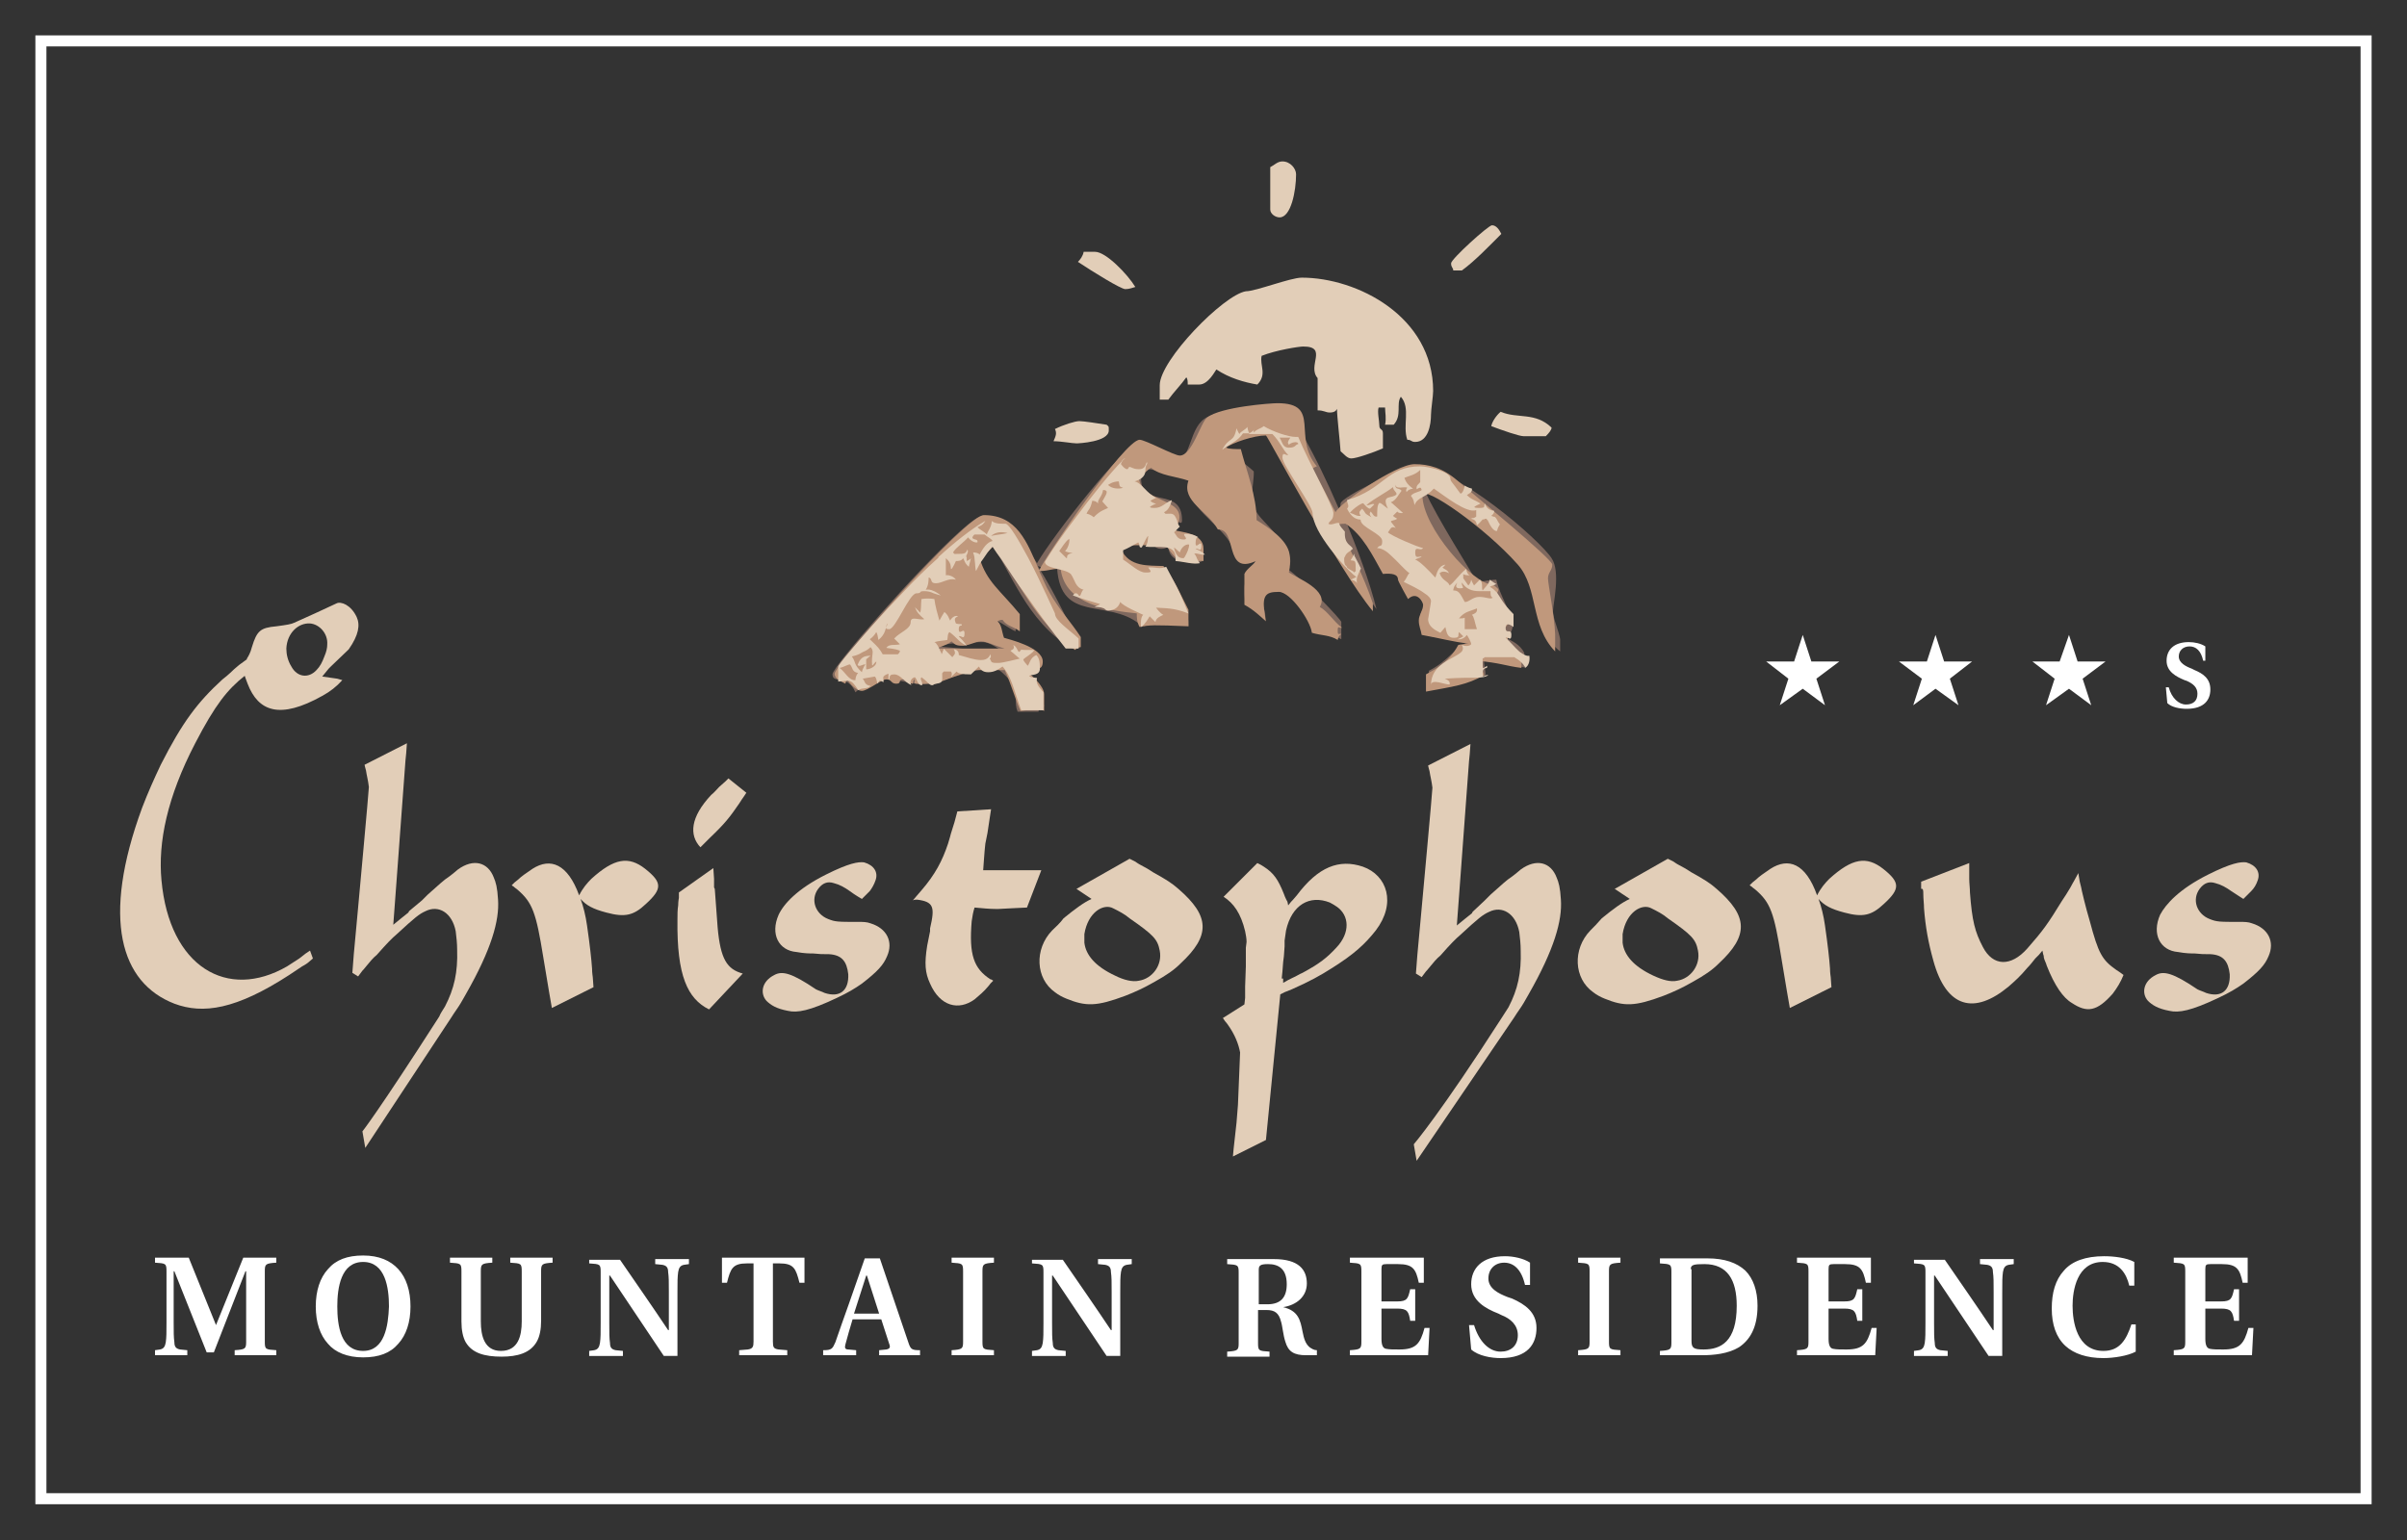 <?xml version="1.0" encoding="UTF-8"?>
<svg xmlns="http://www.w3.org/2000/svg" xmlns:xlink="http://www.w3.org/1999/xlink" version="1.1" id="Ebene_1" x="0px" y="0px" viewBox="0 0 335.4 214.7" style="enable-background:new 0 0 335.4 214.7;" xml:space="preserve">
<rect x="0" y="0" width="335.4" height="214.7" fill="#333333" stroke="none"/>
<style type="text/css">
	.st0{fill:#E2CEB8;}
	.st1{fill:#7F685E;}
	.st2{fill:#C0987C;}
	.st3{fill:#FFFFFF;}
	.st4{fill:none;stroke:#FFFFFF;stroke-width:1.538;}
</style>
<path class="st0" d="M35.1,90.2c-0.2,0.8-0.5,1.3-0.7,1.6v0.1l-1.1,0.8l-0.7,0.6c0,0-0.8,0.8-1.6,1.4c-3.5,3.2-5.6,6-8.6,11.9  c-0.9,1.9-1.8,3.9-2.6,6c-5.7,15.5-3,24.4,4.5,27.3c4,1.5,8.6,0.8,16-4c0.6-0.4,1.2-0.8,1.8-1.2c0.4-0.2,0.8-0.5,0.8-0.5l0.7-0.6  l-0.4-1.1l-0.6,0.4c0,0-0.5,0.4-0.9,0.7c-0.6,0.4-1.1,0.7-1.7,1.1c-8.3,4.8-16.4,0.1-17.5-12c-0.5-5.3,0.8-11.6,4.7-19.1  c2.8-5.4,4.5-7.5,6.9-9.4c0,0,0.2,0.6,0.4,1.1c1.5,3.9,4.5,5,10.4,1.7c1.1-0.6,2-1.3,2.8-2.2L47,94.6l-0.7-0.1l-0.7-0.1l-0.7-0.1  l0.9-1.1l0.3-0.3l2.4-2.3l0.1-0.1c1.4-2,1.6-3.4,1.1-4.5c-0.8-1.7-2.2-2.2-2.8-1.9c-3,1.4-3,1.4-5.9,2.7c-0.4,0.2-1,0.3-2.5,0.5  C36.3,87.5,35.8,87.9,35.1,90.2L35.1,90.2L35.1,90.2z M43.2,86.9c1.3,0.1,2.5,1.4,2.4,2.9c0,0.5-0.1,1-0.4,1.7  c-0.3,0.8-0.6,1.4-1.1,1.9c-1.1,1.2-2.7,1-3.5-0.5c-0.5-0.8-0.7-1.7-0.7-2.5C40,88.2,41.6,86.8,43.2,86.9L43.2,86.9L43.2,86.9z"></path>
<path class="st0" d="M89.9,121.1c-2.3-1.8-4.3-1.5-7.5,1.4c-0.6,0.6-1.2,1.3-1.7,2.3c-1.6-4.4-4-5.3-6.5-3.7c-0.9,0.6-1.6,1.1-2,1.5  l-0.5,0.4l-0.4,0.4l0.3,0.2c0,0,0.2,0.2,0.5,0.4c2.1,1.8,2.6,3.2,3.6,9.4c0.4,2.4,0.8,4.8,0.8,4.8l0.4,2.3l5.8-2.9l-0.1-1.4  c0,0-0.1-0.6-0.1-1.2c-0.1-1.4-0.3-3.2-0.7-6c-0.2-1.4-0.5-2.6-0.9-3.7c0.8,0.9,1.7,1.4,3.6,1.9c2.6,0.7,3.8,0.4,5.5-1.2  C92.3,123.9,92.3,123,89.9,121.1L89.9,121.1z"></path>
<path class="st0" d="M94.5,126.2c-0.1,0.6-0.1,1.3-0.1,2c-0.1,7.8,1.4,11,4.4,12.5l4.7-5c-2.2-0.6-3.1-2-3.5-6.4  c-0.2-2.7-0.4-5.4-0.4-5.4l-0.1-0.2v-1.2l-0.1-1.5l-4.8,3.4v0.8C94.6,125.1,94.5,125.7,94.5,126.2L94.5,126.2L94.5,126.2z   M100.2,109.7c-0.4,0.4-0.7,0.8-1.1,1.1c-2.9,3.1-3.1,5.6-1.5,7.3c0,0,0.6-0.6,1.3-1.3c2.1-2,2.8-2.9,4.1-4.8  c0.3-0.5,0.6-0.9,0.6-0.9l0.4-0.6l-2.5-2l-0.4,0.4L100.2,109.7L100.2,109.7L100.2,109.7z"></path>
<path class="st0" d="M122,122.7c0.4-1.1-0.2-2.1-1.6-2.5c-0.8-0.1-2.1,0.1-5.3,1.7c-4,2-5.9,4.1-6.6,5.6c-1.2,2.7,0,5,2.5,5.2  c1.1,0.2,1.8,0.2,2.3,0.2c1.1,0.1,1.1,0.1,2.2,0.1c1.8,0.1,2.5,1,2.7,2.8c0.1,2.3-1.2,3.3-3.3,2.6c-0.4-0.2-0.8-0.3-1.2-0.5  c-3.4-2.3-4.7-2.6-5.8-2c-1.8,0.9-2,2.6-1.1,3.6c0.6,0.6,1.4,1.1,3,1.4c1.3,0.3,3,0,6.8-1.8c1.5-0.7,2.5-1.3,3.5-2  c2.2-1.7,3-2.6,3.5-3.8c0.9-2,0-3.9-2.3-4.6c-0.5-0.2-1.1-0.2-1.6-0.2c-3,0-3.3,0-4.3-0.4c-1.8-0.7-2.5-2.7-1.4-4.2  c0.6-0.8,1.3-1.1,2.2-0.8c0.8,0.2,1.5,0.6,2.2,1.1c0.8,0.6,1.7,1.1,1.7,1.1c0.2-0.2,0.4-0.4,1.1-1.1  C121.5,123.8,121.8,123.3,122,122.7L122,122.7L122,122.7z"></path>
<path class="st0" d="M129.6,129.4v0.4c0,0-0.2,1-0.4,2c-0.4,2.5-0.3,3.8,0.4,5.3c1.4,3.2,4,3.8,6.2,2.2c0.6-0.5,1.3-1.1,1.8-1.7  c0.2-0.2,0.4-0.5,0.4-0.5l0.4-0.4c-0.1-0.1-0.3-0.2-0.4-0.2c-2.3-1.5-3-3.4-2.6-8.1c0.1-0.7,0.2-1.3,0.4-1.9c1.1,0.1,2.1,0.2,3,0.2  c0.1,0,0.3,0,0.3,0l1.9-0.1l2.1-0.1l2-5.2h-8.1l0.1-1.4l0.1-1.3l0.1-1l0.3-1.5l0.3-2l0.2-1.3l-4.7,0.3l-0.4,1.5l-0.5,1.6  c0,0-0.2,0.8-0.4,1.4c-0.8,2.4-1.8,4.3-3.7,6.5c-0.4,0.5-0.8,0.9-1.2,1.4c0.2-0.1,0.4-0.1,0.6-0.1  C130.1,125.7,130.3,126.4,129.6,129.4L129.6,129.4L129.6,129.4z"></path>
<path class="st0" d="M146.6,129.7c-2.5,2.6-2.3,6.7,0.4,8.6c0.5,0.4,1.1,0.7,1.6,0.9c2.7,1.1,4.2,1.1,8.2-0.4c1.3-0.5,2.6-1.1,4-1.9  c1.8-1,2.8-1.7,3.7-2.6c4.2-3.9,4.1-6.6-0.3-10.4c-0.9-0.8-1.7-1.3-3.5-2.3c-0.6-0.4-1.1-0.7-1.7-1c-0.4-0.2-0.8-0.5-0.8-0.5  l-0.8-0.4l-7.4,4.2l2.1,1.4c-1.1,0.5-2.3,1.4-3.9,2.7C147.7,128.7,147.1,129.2,146.6,129.7L146.6,129.7L146.6,129.7z M151.1,130.2  c0.5-3.1,2.7-4.3,4-3.6c0.8,0.4,1.6,0.8,2.3,1.4c3.3,2.3,3.9,2.9,4.2,4.5c0.4,2-1,3.9-2.9,4.2c-0.9,0.2-2.1-0.1-3.3-0.7  c-2.8-1.3-4.1-2.9-4.3-4.6C151.1,130.9,151.1,130.6,151.1,130.2L151.1,130.2L151.1,130.2z"></path>
<path class="st0" d="M221.6,129.7c-2.5,2.6-2.3,6.7,0.4,8.6c0.5,0.4,1.1,0.7,1.6,0.9c2.7,1.1,4.2,1.1,8.2-0.4c1.3-0.5,2.6-1.1,4-1.9  c1.8-1,2.8-1.7,3.7-2.6c4.2-3.9,4.1-6.6-0.3-10.4c-0.9-0.8-1.7-1.3-3.5-2.3c-0.6-0.4-1.1-0.7-1.7-1c-0.4-0.2-0.8-0.5-0.8-0.5  l-0.8-0.4l-7.4,4.2l2.1,1.4c-1.1,0.5-2.3,1.4-3.9,2.7C222.6,128.7,222.1,129.2,221.6,129.7L221.6,129.7L221.6,129.7z M226.1,130.2  c0.5-3.1,2.7-4.3,4-3.6c0.8,0.4,1.6,0.8,2.3,1.4c3.3,2.3,3.9,2.9,4.2,4.5c0.4,2-1,3.9-2.9,4.2c-0.9,0.2-2-0.1-3.3-0.7  c-2.8-1.3-4.1-2.9-4.3-4.6C226.1,130.9,226.1,130.6,226.1,130.2L226.1,130.2L226.1,130.2z"></path>
<path class="st0" d="M262.4,121.1c-2.3-1.8-4.3-1.5-7.5,1.4c-0.6,0.6-1.2,1.3-1.7,2.3c-1.6-4.5-4-5.3-6.5-3.7  c-0.9,0.6-1.6,1.1-2,1.5l-0.5,0.4l-0.4,0.4l0.3,0.2c0,0,0.2,0.2,0.5,0.4c2.1,1.8,2.6,3.2,3.6,9.4c0.4,2.4,0.8,4.8,0.8,4.8l0.4,2.3  l5.8-2.9l-0.1-1.4c0,0-0.1-0.6-0.1-1.2c-0.1-1.4-0.3-3.2-0.7-6c-0.2-1.4-0.5-2.6-0.9-3.7c0.8,0.9,1.7,1.4,3.6,1.9  c2.6,0.7,3.8,0.4,5.5-1.2C264.8,123.9,264.8,123,262.4,121.1L262.4,121.1z"></path>
<path class="st0" d="M268,124.6c0,0.7,0.1,1.4,0.1,2c0.2,2.6,0.6,4.8,1.3,7.3c1.8,6.6,5.7,7.6,10.5,3.6c0.8-0.7,1.6-1.4,2.6-2.6  c0.4-0.4,0.7-0.8,1.1-1.3l0.5-0.5l0.5-0.6l0.1,0.5c0,0,0.1,0.2,0.1,0.5c0.1,0.4,0.3,0.7,0.4,1.1c1.1,2.8,2.3,4.5,3.5,5.2  c2.1,1.4,3.5,1.2,5.7-1.3c0.6-0.8,1.1-1.6,1.5-2.6l-0.4-0.3c0,0-0.3-0.2-0.6-0.4c-2-1.4-2.5-2.3-3.7-6.8c-0.6-2-1.1-4.2-1.1-4.2  l-0.1-0.5l-0.2-0.8l-0.2-1.2l-0.6,1.1c0,0-0.3,0.5-0.5,0.9c-0.4,0.7-0.8,1.3-1.2,1.9c-1.9,3.1-2.6,4.1-4.8,6.6  c-2.3,2.6-4.8,2.5-6.2-0.2c-1.1-2.1-1.5-3.6-1.8-7.6c0-0.6-0.1-1.3-0.1-1.9c0-0.5,0-1.1,0-1.1v-1.1l-6.7,2.6v1  C268,123.8,268,124.2,268,124.6L268,124.6L268,124.6z"></path>
<path class="st0" d="M314.6,122.7c0.4-1.1-0.2-2.1-1.6-2.5c-0.8-0.1-2.1,0.1-5.3,1.7c-4,2-5.9,4.1-6.7,5.6c-1.2,2.7,0,5,2.5,5.2  c1.1,0.2,1.8,0.2,2.3,0.2c1.1,0.1,1.1,0.1,2.2,0.1c1.8,0.1,2.5,1,2.7,2.8c0.1,2.3-1.2,3.3-3.3,2.6c-0.4-0.2-0.8-0.3-1.2-0.5  c-3.4-2.3-4.7-2.6-5.8-2c-1.8,0.9-2,2.6-1.1,3.6c0.6,0.6,1.4,1.1,3,1.4c1.3,0.3,3,0,6.8-1.8c1.5-0.7,2.5-1.3,3.5-2  c2.2-1.7,3-2.6,3.5-3.8c0.9-2,0-3.9-2.3-4.6c-0.5-0.2-1.1-0.2-1.6-0.2c-3,0-3.3,0-4.3-0.4c-1.8-0.7-2.5-2.7-1.4-4.2  c0.6-0.8,1.3-1.1,2.2-0.8c0.8,0.2,1.5,0.6,2.2,1.1c0.9,0.6,1.7,1.1,1.7,1.1c0.2-0.2,0.4-0.4,1.1-1.1  C314.1,123.8,314.4,123.3,314.6,122.7L314.6,122.7L314.6,122.7z"></path>
<path class="st0" d="M178.6,136.4l0.1-1l0.1-1.3l0.1-0.8l0.1-1.4v-0.8l0.2-1.4c0.8-3.6,3.3-5,6.1-3.9c0.4,0.2,0.7,0.4,1,0.6  c1.7,1.2,1.9,3.6-0.1,5.7c-1.3,1.4-2.3,2.2-4.7,3.5c-0.5,0.2-0.9,0.5-1.4,0.7c-0.4,0.2-0.6,0.3-0.6,0.3l-0.7,0.4V136.4L178.6,136.4z   M172.8,146.7l-0.3,7.3l-0.2,2.5l-0.4,3.6l-0.1,1.1l4.6-2.3l2-20.3l0.6-0.3c0,0,0.5-0.2,1-0.4c2.5-1.1,4.1-2,5.5-2.9  c3.2-2,4.7-3.4,6.2-5.3c2.9-3.8,1.6-7.7-1.8-8.9c-3.3-1.1-6.2,0-9.2,4c-0.4,0.5-0.8,0.9-0.8,0.9l-0.4,0.5l-0.1-0.5  c0,0-0.3-0.5-0.5-1.1c-0.8-2-1.4-2.9-2.8-3.8c-0.3-0.2-0.5-0.3-0.5-0.3l-0.4-0.2l-4.7,4.7c1.4,0.9,2.4,2.3,3,4.8  c0.1,0.5,0.2,1,0.2,1.5l-0.1,0.8v2.6l-0.1,2.8v0.8v0.8l-0.1,0.9l-3,1.9c0.2,0.3,0.4,0.6,0.6,0.8  C172.1,144.2,172.6,145.6,172.8,146.7L172.8,146.7L172.8,146.7z"></path>
<path class="st0" d="M211,141.8c0,0,0.5-0.8,1-1.5c0.4-0.6,0.7-1.2,1-1.7c3.6-6.3,4.7-10.3,4.5-13.2c-0.1-1.7-0.3-2.4-0.6-3.1  c-0.8-2.1-2.8-2.7-5-1.1c-0.9,0.8-1.8,1.4-1.8,1.4l-0.6,0.5l-1.8,1.6l-0.8,0.8l-1.7,1.6l-0.1,0.2l-1,0.8l-1.1,0.9l0.3-4l1.4-18.9  l0.1-1l0.1-1.4l-5.9,3c0,0,0.1,0.5,0.2,0.8c0.1,0.7,0.3,1.4,0.4,2.3c0,0.5-1.5,16.8-1.5,16.8l-0.6,6.5l-0.2,2.6l0.8,0.5l0.6-0.8  c0,0,0.3-0.3,0.6-0.7c0.4-0.5,0.9-1.1,1.4-1.5c1.5-1.7,2.1-2.3,2.8-2.9c2.5-2.3,3.1-2.8,4-3.2c1.8-0.9,3.7,0.2,4.2,2.8  c0.1,0.8,0.2,1.7,0.2,2.6c0.1,3.1-0.4,5.4-1.7,7.9c-0.3,0.5-0.6,0.9-0.9,1.4c-8.6,13.4-12.3,17.7-12.3,17.7l0.4,2.3L211,141.8  L211,141.8L211,141.8z"></path>
<path class="st0" d="M62.9,141.8c0,0,0.5-0.8,1-1.5c0.4-0.6,0.7-1.2,1-1.7c3.6-6.3,4.7-10.3,4.5-13.2c-0.1-1.7-0.3-2.4-0.6-3.1  c-0.8-2.1-2.8-2.7-5-1.1c-0.9,0.8-1.8,1.4-1.8,1.4l-0.6,0.5l-1.8,1.6l-0.8,0.8L57,127l-0.1,0.2l-1,0.8l-1.1,0.9l0.3-4l1.4-18.9  l0.1-1l0.1-1.4l-5.9,3c0,0,0.1,0.5,0.2,0.8c0.1,0.7,0.3,1.4,0.4,2.3c0,0.5-1.5,16.8-1.5,16.8l-0.6,6.5l-0.2,2.6l0.8,0.5l0.6-0.8  c0,0,0.3-0.3,0.6-0.7c0.4-0.5,0.9-1.1,1.4-1.5c1.5-1.7,2.1-2.3,2.8-2.9c2.5-2.3,3.1-2.8,4-3.2c1.8-0.9,3.7,0.2,4.2,2.8  c0.1,0.8,0.2,1.7,0.2,2.6c0.1,3.1-0.4,5.4-1.7,7.9c-0.3,0.5-0.6,0.9-0.8,1.4c-8.6,13.4-10.7,16-10.7,16l0.4,2.3L62.9,141.8  L62.9,141.8L62.9,141.8z"></path>
<path class="st1" d="M216.4,85.2c0-1,1.1-5.5-0.2-7.4c-1.6-2.5-13.4-12.8-19-12.8c-1.5,0-10.4,4.3-10.4,5.2c0,0.4-0.1,0.6-0.2,0.8  c-3.3-7.7-7.1-14.6-8.6-14.6c-0.9,0-6.9,0.4-9.7,1.7c-2.7,1.2-2.2,6.1-4.5,6.1c-0.9,0-4.4-2.3-5.3-2.3c-1.8,0-11.8,12.8-14,16.6  c-2.3-3.6-4.9-6.6-7.6-6.6c-2,0-14,13.1-18.9,19.2h0c-1.3,1.6-2,2.6-2,2.9c0,1.4,2.1-0.1,3.2,2.5l0.9-0.8c1.1,0,2.4-1.1,3.3-1.1  c0.9,0,4.2,0.8,5.1,0.8c1.9,0,7.3-2.3,10-2.3c0.9,0,2.2,1.9,3.2,2.6c0,1.1-0.4,2.3,0.1,3.5h2.9c0.1-0.5,0.2-0.7,0.8-0.8  c-0.3-0.9-1.9-4-2.6-4.4c0.7-0.6,1.9-1,2.3-1.9c-0.1-0.5-0.5-0.8-0.9-1.1h-0.3c-1.9-1-5.4-1.1-5.4-3.5c0-1-0.1-0.6,0.2-1  c1,0.4,1.8,1.1,2.7,1.5c0.1-0.5,0-1.2,0.5-1.7c-2.8-2.5-5.3-2.6-5.3-6.2c0-1-0.4-1.3-0.4-2.3c0-1,1.5-1.5,1.7-2.1  c2.8,3.6,4.9,10.9,11.4,14.7l0.9-0.9c-0.9-1.5-3-6.4-5.7-10.6c1.2,0.4,2.1,0.4,2.7,0.3c0.5,7.7,7,4.2,11.5,7.8  c0.2-0.2,0.2-0.5,0.5-0.8c0.7,0,0.8,0.1,2.4-0.6c-0.6-0.2-1.1-0.7-1.2-1c1,0.1,1.6,0.4,2.2,0.8c0,0,0-0.8,0.3-0.8l0.7,0.7  c0,0.3,0,0.6-0.1,0.9c0.1-0.2,0.9,0.8,0.9-0.2c0-1-0.4-0.6-0.1-1c0.3,0,0.5,0.3,0.9,0.6c-0.3,0.2-0.3,1.3,0.3,1.7  c0.1-3.5-2.6-6.3-3.5-8.3c-2.2-0.2-4.9,0.3-5.8-2.2l0.6-0.7c1.1,0,2-0.4,3-0.4c0.9,0,0.9,0.8,1.9,0.8c0.9,0,0.8-0.4,1-0.4  c0,2.5,3,2.4,4.7,2.2c-0.4-0.2-0.9-0.4-1-0.7c0.3-0.3,0.6-0.3,1.1-0.3c0.2-1-1.3-2.6-2.5-3c-0.1,0.5-0.3,0.7-0.3,0.7  c-0.2-0.3-0.6-0.7-0.9-1v-0.9c0-1,0.8,0.4,0.8-0.6c0-4.8-5.7-1.5-5.7-5.8c0-1,0.3-1,0.6-1.4c2.6,0.4,4.4,1.2,6.2,1.5  c-1,3.7,4.4,6.3,5.8,9.2c0.3,0.7,0.9,2.1,1.7,2.3c-0.4-0.6-0.9-0.7,0-0.7c0.9,0-0.4,0.8,0.6,0.8c0.9,0,0.6-0.4,1-0.2  c-0.9,2.4-1.5,2.6-1.5,3.8c0,2.6,0,1.2,2.9,4.4c0.1-1.3-0.3-1.5-0.3-2.5c0-0.5,0.1-1.7,1.9-1.7c0.1,0,5.3,2.3,5.3,4.6  c0,1.6,1.2,1,3.7,2.3v-2.4c0.1-0.2-5.1-5.7-7.5-7.4c1.7-2-2.6-5.8-3.7-7.1c-2-2.2-0.9-4.7-1-6.5c-1.5-1.4-3.2-2.2-4-3.7  c1.8-1,4.6-1.8,5.5-1.8c0.7,0,10.6,18,15.6,24.7c-0.9-3.7-2.7-8.5-4.6-13.1c3.7,2.6,4.2,8.1,8.5,8.1c-0.4,1,0.3,1.8,0.4,2.7  c1.5-0.2,2.6,0,2.6,1.4c0,1-0.8,1-0.8,1.9c0,0.4,0.4,0.4,0.4,2.1c0.9,0.1,0.7,0.8,1.7,0.8c0.9,0,3.4,0.4,4.7,0.6  c-2.2,1-2.7,2.6-5.6,4.1v2.6c0.9,0.1,1.7-0.4,2.6-0.8c0-0.5-0.4-0.6-0.7-0.8c4-0.3,5.2,0.1,6-0.4c0-0.9-0.4-1.9-0.1-2.6h3.6  c0.7,0.7,1.2,1.6,1.9,1.5V91c-0.6-1.2-1.8-1.7-2.4-2c0.4-0.6,0.8-1.1,0.8-2.1c0-1-1.9-4.1-2.3-6.1c-1.3,0-3,0.7-3-0.2  c0-0.1-5.6-9-6.8-11.9c0.3-0.3,0.6-0.2,0.6-0.2c4.4,3.4,9.3,5.5,13,10.3c2.7,3.5,1.3,9.1,5.1,12v-1.7  C217.2,87.9,216.4,86.2,216.4,85.2L216.4,85.2z M137,89.5c0.7,0,1.9,0.7,2.8,1.4h-0.5c-3-0.2-5.9-0.6-8.7-0.8  C131.4,89.9,132.5,89.5,137,89.5L137,89.5z M164.3,76.8c0.2-0.7,0.8-1.2,1.3-1.1c0.1,0.5-0.8,0.8-0.3,1.3c-0.4,0.5-1.5,0.4-1.8-0.9  L164.3,76.8L164.3,76.8z"></path>
<path class="st1" d="M158.8,87c0.3,0.2,0.6,0.2,0.8,0.3c-0.2-0.2-0.4-0.3-0.6-0.5C159,86.9,158.9,86.9,158.8,87L158.8,87z"></path>
<path class="st2" d="M211.5,78.7c2.9,3.3,1.7,8.5,5.2,12.1v-2.4c-0.1-2.6-1-7-1-7.8c0-0.8,0.6-1.1,0.6-1.9c0-0.8-11-9.8-13.2-11.7  c-2.1-1.8-4-2.3-6-2.3c-2.6,0-10.5,5.5-11,6.7c-1.1-2.1-2.1-4.1-3.2-6.1c0.3-0.2,0.6-0.3,0.6-0.3c-3.5-4.1,0.7-8.8-5.5-8.8  c-0.9,0-7.9,0.5-9.8,2c-0.9,0.7-2.1,5.3-3.8,5.3c-0.8,0-4.8-2.2-5.6-2.2c-2.1,0-13.2,16.4-14,18.2c-1.7-4-3.1-7.7-7.7-7.7  c-2.5,0-20.8,20.9-20.8,22.1c0,0.8,1,1.1,1.5,1.4c0.1-0.5,0.3-0.6,0.3-0.6c0.2,0.5,1.2,1.6,2,1.6c0.8,0,2.7-1.6,3.4-1.6  c0.8,0,0.6,0.6,1.4,0.6c0.8,0,0.2-0.6,0.9-0.6c0.8,0,0.9,0.6,1.4,0.6c0-0.4,0.2-0.6,0.2-0.6c0.2,0.3-0.3,0.6,0.4,0.6h1.8  c0-0.5,0.2-0.6,0.2-0.6c0.2,0.3-0.2,0.6,0.6,0.6c0,0,4.7-1.9,5.7-1.9h3.9c1,2.2,1.5,4.2,2.2,5.7c2.3-0.3,2.8-0.3,3.3,0v-2.3  c0-1.2-1.9-2.8-2.1-2.9c1.1-0.9,1.9-0.4,1.9-1.7c0-2-4.8-3.1-5.4-3.3c-0.3-0.8-0.3-1.8-0.9-2.3c0.3-0.2,0.5-0.2,0.7-0.2  c0.6,0.9,1.5,0.9,2.4,1.6v-2.4c-2.8-3.4-4.6-4.5-5.6-7.8c0.9-0.6,1.5-1.2,2-1.8c3.3,4.8,5.7,10.7,11.3,14.6c0.4-0.4,0.8-0.4,0.8-0.4  v-1.4c-1.3-2-3.2-4.1-4.3-6.1c-0.6-1-1-2.1-1.5-3.1c1.5,0,2.2-0.5,3-0.2c0.7,4.9,6.7,5.7,10.6,6.1c0,0.5,0,1.2,0.4,1.9  c1.4-0.3,1.9-0.3,6.8-0.1v-2.3c-0.8-1.5-2.1-4.6-3.5-6.1c-2-0.1-4.8,0.2-5.9-2.4l0.5-0.5h5.8c0.6,1,1.5,2.2,2.3,2.2h2.9v-1.7  c0-2.3-3.3-2.3-4-2.6c2.8-4.7-4.4-3.4-5-7.2c0.6-0.6,1.2-1.2,1.7-1.5c1.2,1.1,3.5,1.2,5.2,1.8c-1,2.9,2.7,4.2,4.1,6.8  c2.8-0.1,0.8,6.5,5.3,4.4c-0.3,0.5-1.3,1.1-1.6,1.8v4.3c1.3,0.7,2.2,1.6,3,2.3c-0.7-3.6-0.2-4.1,1.8-4.1c1.6,0,4.4,4,4.6,5.7  c1.3,0.4,2.5,0.3,3.6,1c0.1-0.5,0.2-0.6,0.5-0.8c-0.3-0.2-0.5,0.3-0.5-0.5c0-0.8,0.2-0.3,0.6-0.4c-1.2-0.9-2-2.3-3.1-2.9  c1.4-2.3-3.1-4-4.3-4.8c0.2-0.9,0.2-1.9,0.1-2.5c-0.3-2.1-3-3.8-4.6-4.8c0-3.4-1.4-6.8-2.2-9.9c-0.7,0-1.6,0-2.1-0.2  c1-0.7,3.9-1.7,5.6-1.7c0.2,0,10,18.6,14.9,24.5v-1.1c-1.3-3.8-3.1-7.4-4.9-11c0.5-0.1,1-0.1,1.1-0.1c2.4,1.6,3.7,4.3,5.2,7  c1.2-0.1,2.1,0,2.1,0.8c0,0.2,1.4,2.7,1.4,2.7c1.3-1.2,2.1,0.5,2.1,0.8c0,0.8-0.6,1.4-0.6,2.2c0,0.8,0.3,1.3,0.4,2  c2.3,0.4,4.5,1,6.5,1.2c-0.5,0.1-1.1,0.1-1.4,0.2c-1.4,2.6-3.3,3.4-4.5,4.1v2.4c3.7-0.7,5.7-0.9,8.1-2.3c-0.3-0.8-0.3-1.3-0.4-1.8  c-0.4,0-0.6-0.2-0.6-0.2c3.3,0.3,3.9,0.7,6.2,1V91c-0.8-0.2-1.6-1.4-2.5-1.8c0.3-0.2,0.6,0.5,0.6-0.3c0-0.8-0.6,0-0.6-0.8  c0-0.8,0.6-0.6,0.6-1.4c0-0.8-1.6-2.7-1.6-3.5c0-1,0.9-0.8-0.5-1.7c-2.7,0-9.8-8-9.8-12.5C198.4,67.6,206.9,73.5,211.5,78.7  L211.5,78.7z M136.7,89.4c0.8,0,1.9,0.6,3.3,1h-9.4c0.4-0.3,1-0.3,2-1c0.4,0.4,0.6,0.6,1.4,0.6C134.8,90.1,135.9,89.4,136.7,89.4  L136.7,89.4z"></path>
<path class="st0" d="M178.7,22.5c1.1,0,1.9,1,1.9,1.8c0,2.3-0.7,6-2.3,6c-0.6,0-1.3-0.5-1.3-1.1v-5.9C177.6,23,178,22.5,178.7,22.5  L178.7,22.5L178.7,22.5z"></path>
<path class="st0" d="M207.9,31.4c0.6,0,1,0.6,1.3,1.2c-1.6,1.6-3.7,3.8-5.5,5.1h-1.2c0-0.4-0.3-0.4-0.3-1  C202.2,36.1,207.4,31.4,207.9,31.4L207.9,31.4L207.9,31.4z"></path>
<path class="st0" d="M151,35.1h1.6c1.5,0,4.5,3.1,5.6,4.9c-0.4,0.1-0.8,0.3-1.4,0.3c-0.6,0-4.5-2.4-6.6-3.8  C150.5,36.2,150.9,35.7,151,35.1L151,35.1L151,35.1z"></path>
<path class="st0" d="M209.1,57.4c2.4,1,4.8,0,7.1,2.2c0,0.3-0.3,0.7-0.8,1.2h-3.1c-0.6,0-2.9-0.8-4.5-1.4  C207.9,58.8,208.5,57.9,209.1,57.4L209.1,57.4L209.1,57.4z"></path>
<path class="st0" d="M150.4,58.7c0.6,0,2.5,0.3,3.8,0.5c0.3,0.3,0.3,0.1,0.3,0.8c0,1.6-4.2,1.8-4.5,1.8c-0.6,0-2.1-0.3-3.2-0.3  c0.3-0.7,0.5-1.1,0.2-1.7C148.2,59.2,149.8,58.7,150.4,58.7L150.4,58.7L150.4,58.7z"></path>
<path class="st0" d="M188.7,51.4c1.4-0.4,2,1.4,2.9,2.7v1.2h-1.7c0-0.7-0.4-1.5-1.2-1.9V51.4L188.7,51.4L188.7,51.4z M171.3,46.4  c-0.2,0.7-0.2,1.4,0,2c-0.6,0.3-1.4,0.6-2.1,0.6c0,1-1.4,2.6-3,2.9C167.1,49.7,168.8,48.2,171.3,46.4L171.3,46.4L171.3,46.4z   M181.4,38.7c7.7,0,18.3,5.4,18.3,15.8c0,0.7-0.3,2.6-0.3,3.3c0,1.4-0.4,3.8-2.2,3.8c-0.6,0-0.5-0.3-1.1-0.3c-0.7-2,0.5-4.4-0.9-6  c-0.7,1,0.2,2.6-1,3.9H193c0.2-0.9,0-1.7,0-2.4h-0.9c-0.2,0.6,0.1,1.9,0.1,2.5c0,0.7,0.5,0.4,0.5,1.1v2.1c-1.4,0.6-3.7,1.4-4.4,1.4  c-0.6,0-1-0.6-1.5-1c-0.1-1.5-0.5-4.9-0.5-5.9c-0.1,0.2-0.3,0.5-1,0.5c-0.6,0-0.8-0.3-1.7-0.3v-4.5c-1.5-1.7,1.5-4.4-2-4.4  c-0.6,0-3.8,0.5-5.8,1.3c-0.3,1.3,0.8,2.6-0.6,4c-1.8-0.3-3.9-0.9-5.7-2.1c-0.2,0.2-1.1,2.1-2.4,2.1h-1.6c0-0.4,0-0.8-0.2-1  c-0.7,1-1.7,2-2.5,3.1h-1.2v-2c0-3.5,8.9-12.6,12-13.1C175,40.6,179.8,38.7,181.4,38.7L181.4,38.7L181.4,38.7z"></path>
<path class="st0" d="M213.1,91.4c-0.4,0.1-0.8-0.2-1.3-0.5c-0.7-0.6-1.4-1.5-2-2c0.3-0.2,0.8,0.6,0.8-0.4c0-1-0.8,0-0.8-1  c0-1,1.1-0.1,1.1-0.1v-1.8c-1.5-1.5-1.8-2.3-2.3-3c-0.3-0.3-0.6-0.6-1-0.8c0.3-0.2,0.6-0.2,0.9-0.4c-0.4-0.2-0.9-0.6-0.9-0.6  c-0.1,0.6-0.8,1.2-1,1.5c-0.2-0.3,0.1-1.1-0.4-1.5l-0.8,0.8c-0.2-0.3-0.4-0.8-0.4-0.8c-0.1,0.6-0.4,0.8-0.4,0.8l-0.7-1v-0.6  c0.1,0.2,0.9,0.2,0.9,0.2c-0.2-0.1-0.4-0.3-0.5-0.9c-1,0.8-1.7,1.9-2.3,2.3c-0.3-0.7-1-0.6-1.4-1.7c0.3-0.3,0.8-0.3,1.3,0  c-0.2-0.5-0.6-0.5-0.9-0.8c0.2-0.1,0.3-0.3,0.4-0.4c-1.1,0.2-1.2,1.4-1.4,1.8c-1-1.1-2.2-2.3-2.8-2.5c0.3-0.2,0.6-0.2,0.9-0.4  c-0.2-0.1-0.5,0.1-0.7,0l-1.9,0l1.9,0c-0.1,0-0.2-0.2-0.2-0.6c0-1,0.7-0.1,1.1-0.6c-0.9-0.2-4.4-1.7-4.9-2.2c0.3-0.3,0.4-1,1.1-0.6  l-0.7-0.9c0,0,0.1-0.1,0.1-0.1h0c0.3-0.1,0.5-0.1,0.8-0.3c-0.4-0.2-0.6-0.4-0.6-0.4l0.6-0.6c0.2,0.3,0.8,0.2,0.8,0.2  c-0.7-0.6-1.4-1.3-1.7-1.5c0.7-0.2,1.1-1.1,1.5-1.6c-0.4-0.5-0.9,0-0.9-1c0,1,1.4,0.3,1.7,0.6c-0.3,0.2-0.1,0.6-0.1,0.6  c0.1-0.2,0.3-0.4,0.9-0.5c-0.9-0.6-1.1-1.2-1.2-1.5c0.7-0.3,1.5-0.4,2.2-1.1v1.7c-0.2,0.3-0.6,0.4-0.5,1c0.6-0.4,0.6-0.2,0.7,0.1  c-0.3,0.3-1.1,0.3-1.5,0.8c0.4,0.5,0.4,0.8,0.5,1.3c0.5-1.2,1.4-0.9,2.7-2.3c1.6,1.1,4.6,3.5,5.9,3v0.9c-0.1,0.1-0.2,0.1-0.3,0.2  h-0.2c-0.2,0.1-0.3,0.1-0.3,0.1c0.6,0.1,0.8,0.3,0.9,0.9c0.3-0.2,0.6-0.6,0.8-0.8c0,0,0,0,0,0.1c0,0,0,0,0-0.1c0,0,0,0,0,0h0.2  c0.1-0.1,0.2-0.1,0.3-0.1c0,0,0.1,0.1,0.1,0.1c0,0,0,0,0,0h0c0,0.1,0.1,0.1,0.1,0.1c0.3,0.7,0.8,1.6,1.3,1.5  c0.1-0.5,0.4-0.9,0.4-0.9c-0.4-0.5-0.4-0.9-0.8-1.1c0.1,0.1-0.1,0-0.4-0.1c0.2-0.2,0.4-0.3,0.4-0.7c-0.9-0.1-1.1-0.6-1.3-1  c-0.2,0.4,0.2,0.6-0.8,0.6c-0.9,0-0.6-0.2-0.6-0.2c0.3-0.2,0.8-0.4,0.8-0.4c-0.9-0.6-1.2-0.5-1.9-1.2c0.3-0.2,0.8-0.4,0.7-0.9  c-0.5-0.1-1-0.4-1-0.4c-0.1,0.5-0.3,1.1-0.6,1.1c-1.2-1.7-1.4-1.7-1.4-2.1c0-1-3.2-1.7-4.2-1.7c-4.7,0-5,3.2-10.2,4.7  c0,0.5,0.4,0.8,0,1.2c0.6,1.2,1.2,1.4,1.6,1.5l1.4,0l-1.4,0c0.2,0,0.3,0,0.3,0.1c0,1,3,1.9,3,2.9c0,1-0.3,0.4-0.7,1  c0.7,0,1.4,0.5,2,1.1l0,0c0.9,0.8,1.7,1.8,2.5,2.4c-0.3,0.2-0.3,0.6-0.8,1.2c1,0.5,2.1,1,2.9,1.6c0.5,0.3,0.9,0.7,0.9,1.1  c0,0.2-0.4,2.4-0.4,2.5c0,1,0.9,1.5,1.7,1.9l0.7-0.8c0.2,0.7,0.2,1.5,1.2,1.5c0.9,0,0.5-0.4,0.7-0.8l0.6,0.6  c-0.3,0.2-0.8,0.4-0.8,0.4c0.6,0.1,1.1-0.3,1.3-0.6c0.2,0.3,0.6,1,0.6,1.3c-0.3,0.3-0.8,0.3-1.3,0.1c0.2,0.4,0.2,0.6,0,0.9  c0,0-0.1,0.1-0.1,0.1c-1.1,1-4.2,1.6-4.2,4.6c0-1,2.1,0,2.6-0.1c0.1-0.5-0.4-0.7-0.7-0.8c4-0.3,5.2,0.1,6.1-0.5  c-0.6-0.1-0.8,0.6-0.8-0.3c0-1,0.8-0.4,0.6-1c-0.6,0.4-0.6,0.6-0.6-0.4c0-1-0.1-0.4,0.3-0.8h4.1c0.7,0.4,1.4,1,1.5,1.5  C213.1,92.8,213.2,91.9,213.1,91.4L213.1,91.4z M192.2,70.1c-0.3,0.3-0.3,1-0.3,1.9c-0.5,0.1-0.6-0.4-0.9-0.7  c-0.2,0.3-0.2,0.4,0.1,0.8c-1.2-0.7-0.6-0.4-1.3-1.2c-0.2,0.3-0.6,0.4-0.2,1c-0.6,0.1-0.9-0.3-1.5-0.4c0.4-0.6,1.9-1.6,1.9-1.3  c0.3,0.3,0.6,0.7,0.9,0.7l0.6-0.6c-0.3-0.2-0.6,0.2-1.1,0.1c1.2-1,2.7-1.7,3.7-2.5c0.1,0.6,0.5,0.6,0.5,1c-0.6,0.7-2.2-0.1-1.2,2  C192.8,70.5,192.5,70.1,192.2,70.1L192.2,70.1z M204.1,87.8v-1.4c0-0.1,0-0.2,0-0.3c-0.2,0.1-0.5,0.1-0.8,0.1c0.8-1,1.6-1,2.5-1.4  c0.1,0.6-0.3,0.7-0.7,0.9c0.3,0.2,0.4,1.1,0.7,2H204.1L204.1,87.8z M206.1,83.2c-0.9,0-1.5,0.8-2,0.7c-0.3-0.5-0.5-1-0.8-1.3  c-0.2-0.2-0.4-0.3-0.8-0.3c0,0,0-0.6,0.6-1.1c0,0-0.6,0.8,0.3,0.8c0.9,0,0.2-0.2,0.3-0.8c0.6,0.9,1.4,1.2,2.4,1.2h1.6  c0,0,0,0.1,0,0.2c0,0.2,0,0.6,0.3,0.7C207.7,83.6,207.1,83.2,206.1,83.2L206.1,83.2z"></path>
<path class="st0" d="M166.6,76.5c0.3-0.2,0.8,0.6,0.8-0.4c0-1-0.8,0.6-0.8-0.4c0-1,0.4-0.8,0.4-0.8s-0.7-0.5-1.7-0.5  c-0.9,0,0.6,0.8-0.4,0.8c-0.9,0-1-0.7-1.3-1l0.8-0.8c-0.2-0.2-0.3-0.5-0.4-0.9l0,0c-0.2-0.5-0.4-0.9-0.9-0.9c-0.9,0-0.6,0.1-0.9-0.2  c0.3-0.2,0.7-0.3,1.1-1.7c-1,0.4-1.4,1.1-2.4,1.1c-0.9,0-0.6-0.2-0.6-0.2c0.3-0.2,0.8-0.4,0.8-0.4c-0.6-0.1-0.8-0.4-0.8-0.4  c0.3-0.2,0.8-0.4,0.8-0.4c-1.3-0.6-2-2.1-3-2.3c0.7-0.2,1.5-0.6,1.5-1.5c0-1,0.4-0.8,0.2-1.2c-0.2,0.4-0.2,1-1.1,1  c-0.9,0-1.1-0.4-1.4-0.3c0,0.1-0.1,0.2-0.2,0.3c-0.3,0-0.6-0.3-0.9-0.7c0-0.2,0.2-0.4,0.3-0.6c-1.8,1.8-4.5,5.2-6.8,8.3l12.6,0  l-12.6,0c-1.6,2.1-2.9,4-3.6,5.1c-0.3,0.5-0.5,0.8-0.5,0.8c0,1,2.7,0.9,3.6,1.7c0.6,0.8,0.6,1.9,1.8,2.2c-0.2,0.1-0.2,0.2-0.3,0.4  c-0.1,0.2-0.1,0.4-0.3,0.5c-0.2-0.3-0.5-0.7-0.9-0.1c1.3,0.5,2.8,0.9,3.8,1.2c-0.3,0.2-0.8,0.4-0.8,0.4c1.8,0,1.3,0.5,1.9,0.5  c0.9,0,1.5-0.5,1.7-1.2c0.4,0.6,2.8,1.6,3.2,1.8c-0.3,0.2-0.4,1.1-0.3,1.7c0.6-0.4,1-1.2,1.2-1.5l0.8,0.8c0.1-0.6,0.7-0.8,1.1-1  c-0.4-0.2-0.9-0.8-1-1c1.4,0.1,2.4,0,4.5,0.8c-0.4-1-0.8-1.9-1.2-2.8c-0.6-1.3-1.3-2.5-1.9-3.7c-0.9,0.4-1.6,0-2.5,0.1  c0.4,0.6,0.6,0.7-0.4,0.7c-0.9,0-2-1.1-3.1-1.8v-0.3v-1c0.7-0.3,1.4-0.7,2.1-1.1c0.3,0.3,0,0.8,0.5,0.7c0.4-0.8,0.7-1.5,0.9-1.6  c-0.1,0.6,0,0.9-0.4,1.5c1.6,0.2,4.2-0.5,4.2,1.5c0,0.2,0,0.3,0,0.5c1.3,0.1,2.4,0.5,3.4,0.3c-0.3-0.4-0.4-0.6-0.5-0.9  c-0.1-0.1-0.1-0.3-0.3-0.4c0.3-0.2,0.9,0.2,1.5,0.1C167.3,76.7,166.9,76.7,166.6,76.5L166.6,76.5z M152.4,72.1c0,0-0.4-0.4-1-0.5  c0.3-0.7,0.5-0.5,0.8-1.8c0,0,0.6,0,0.8,0.4c-0.1-0.6,0.6-1,0.7-1.9c1,0,0.3,0.8-0.1,1.6l0.8,0.9C153.2,71.3,152.9,71.6,152.4,72.1  L152.4,72.1z M154.4,67.6c0,0,0.6-0.5,1.5-0.5c0.1,0.9,0.2,0.7,0.6,0.9C155.8,68.2,154.9,68.1,154.4,67.6L154.4,67.6z M148.6,77.8  l-0.2-0.2l-0.8-0.8c0.4-0.5,0.8-1.3,1.4-1.7c0.1,0.6-0.3,1.5-0.6,1.7c0.3,0.2,0.6,0.2,1.1,0.3c0,0-0.6,0-0.8,0.4  C148.7,77.7,148.7,77.8,148.6,77.8L148.6,77.8z M164.9,77.8c-0.2,0-0.4,0-0.7-0.2c-0.2-0.2-0.5-0.6-0.6-1.3l0.8,0.7  c0.2-0.7,0.8-1.2,1.3-1.1c0,0.5-0.3,1.2-0.6,1.7C165,77.7,165,77.8,164.9,77.8L164.9,77.8z"></path>
<path class="st0" d="M188.8,77.6c-0.1-0.1-0.1-0.3-0.1-0.4c-0.1,0.1-0.1,0.2-0.2,0.4l0.2,0l-0.2,0c-0.2,0.3-0.3,0.5-0.3,0.5  c0.5,0.1,0.7-0.1,0.7,0.9c0,1,0.1,0.4-0.2,0.8c-0.2-0.3-0.6-0.3-1-0.7c0-0.3-0.4-0.1-0.4-1.1c0-0.2,0-0.3,0.1-0.4  c0.2-0.6,0.7-0.7,1.1-1.1c-0.2-0.6-1.2-0.5-1.1-2.4c-0.4-0.5-0.7-0.7-0.8-1.2c-0.5-0.1-1.1,0.4-1.5,0.1c0.1-0.2,0.2-0.3,0.3-0.4h0  c0.2-0.2,0.4-0.4,0.4-1.1c0-0.9-3.5-7.2-4.9-10.6c-0.1,0-0.2,0-0.4,0c-0.9,0-3.1-0.7-4.4-1.5c-0.5,0.4-1,0.4-1.4,0.9v-0.5  c0.1,0.2-0.3,0.4-0.6,0.6c-0.2-0.3-0.2-0.5-0.3-0.9c-0.2,0.4-0.9,0.6-1.1,1c-0.2-0.3-0.4-0.8-0.4-0.8c-0.4,2.1-1,1.1-2,3  c1-0.8,2.2-1.2,2.9-2.3h0.9c0,0-0.1,0.1-0.1,0.1h3.3c1.1,1.1,1.5,2.3,2.2,2.9c-0.3,0.2-0.8-0.6-0.8,0.4c0,1,4.2,6.7,4.2,7.7  c0,0.3,0.1,0.7,0.2,1.1l1,0l-1,0c0.5,1.6,1.9,3.5,3.2,5.1h0c1.2,1.4,2.3,2.5,2.7,2.7c-0.3,0.2-0.8,0.4-0.8,0.4  c0.6,0.1,0.8,0.3,0.9,0.5c-0.2-0.7,0.2-1.3,0.5-2C189.8,79.4,189.2,78.4,188.8,77.6L188.8,77.6z M179.6,62.4c-0.9,0-0.9-0.8-1.3-1.4  h1.5c-0.4,0.6-0.4,0.7-0.2,1c0.2-0.3,1.3-0.6,1.3-0.1C180.4,62,180.6,62.4,179.6,62.4L179.6,62.4z"></path>
<path class="st0" d="M173.9,60.5C174,60.5,174,60.5,173.9,60.5L173.9,60.5C173.9,60.5,173.9,60.5,173.9,60.5L173.9,60.5z"></path>
<path class="st0" d="M157,65.2C157,65.2,157,65.2,157,65.2C157.1,65.1,157.1,65,157,65.2L157,65.2z"></path>
<path class="st0" d="M156.3,64.3c0.2-0.2,0.3-0.3,0.5-0.4C156.6,63.9,156.4,64.1,156.3,64.3L156.3,64.3z"></path>
<path class="st0" d="M119.2,94.8c-0.9,0.1-1.4-1.1-2.2-1.7c0.6-0.1,1.5-0.7,1.5-0.4c0.3,0.3,0.2,1,1.1,1.1  C119.6,93.7,119.2,94.2,119.2,94.8L119.2,94.8z M121.3,90.2c0.2,0.2,0.3,0.4,0.3,0.7c0,0.3-0.1,0.7-0.1,1.3c0,1,0.1,0.4,0.6,0  c0.1,0.6-0.8,1.1-1.4,1.1v-1.4l0.7-0.6c-0.2,0.3-1.3-0.3-1.9,1.4c0.3,0.3,0.6-0.1,1.1-0.1c0,0-0.4,0.5-0.5,1.1  c-1.2-1.1-0.8-1.4-1.4-2.2c0.4-0.1,0.9-0.2,1.5-0.6C120.7,90.7,121,90.5,121.3,90.2L121.3,90.2z M138.1,74.7  c0.7-0.6,1.5-0.6,2.3-0.4C139.6,74.5,139,74.5,138.1,74.7L138.1,74.7z M147,85.5c0,0-0.5-1.1-1.2-2.6h0c-0.7-1.5-1.6-3.4-2.5-5.1h0  c-1.4-2.6-2.7-4.8-3.2-4.8c-0.9,0-1.3,0-1.8-0.3c0,0-0.1-0.1-0.1-0.1c0,0,0,0.1,0,0.1c-0.1,0.9-0.5,1.2-0.7,1.8  c-0.2-0.3-1-0.7-1.3-1c0.3-0.2,0.7-0.2,1.1-0.9h0c0,0,0,0,0,0c0,0,0,0,0,0c-1.9,1.1-4.2,2.9-6.6,5.1h0.1c-1.7,1.5-3.4,3.2-5,4.9h0  c-3,3.1-5.7,6.2-7.3,8.1c-1.1,1.3-1.7,2.1-1.7,2.2v2.1c1.6-0.1,1.7-0.5,2.8,1.2c0.5-0.4,1.3-0.1,1.7-0.6c-0.9-0.1-0.8-0.8-1.1-1  l1.7-0.3c0.3,0.3,0.2,0.6,0.4,1c0.2-0.4,0.2-0.6,0.8-0.2c0.1-0.6-0.4-0.8,0.7-1.2v0.8c0.4,0-0.2-0.7,0.8-0.7c0.9,0,1.4,1.1,2.4,1.5  c-0.4-0.6,0.2-1.1,0.5-1.1c0.3,0.3,0.4,1.2,1,1.1c0.1-0.5-0.4-0.8-0.1-1.1c1,0.7,1.1,1.2,1.6,1.1c0.4-0.4,1.3,0,1.3-0.9  c0-1-0.1-0.6,0.2-1h1c0.3,0.3,0,0.8,0,0.8l0.8-0.8c0.2,0.3,0.8,0.4,2,0.4c0.4-0.4,0.8-0.8,1.1-1.1c0.2,0.3,0.4,0.8,1.3,0.8  c0.9,0,1.4-0.4,2-0.8c1.3,1.5,1.6,3.4,2.6,6.1h3.1v-2.5c-0.6-0.7-1.1-1.2-0.9-2c-0.5-0.1-0.8,0-1.1-0.3c0.3-0.2,1.5,0,1.5-1  c0-1-0.1-1.5-0.5-1.9c-0.9,0.4-0.9,1.2-1.2,1.5c-0.2-0.3-0.6-0.6-0.6-0.9c0.3-0.3,0.9-0.6,1.4-1.1c0-0.1,0.1-0.1,0.1-0.2  c-1.3,0-2,0-1.8-0.1c0,0.1-0.1,0.2-0.2,0.3c-0.1,0.1-0.1,0.1-0.1,0.1c0,0,0-0.1-0.1-0.1c-0.2-0.3-0.2-0.6-0.7-0.9  c0.2,0.5,0,0.6-0.4,0.8c0,0,0.1,0.1,0.1,0.1c0.4,0.3,0.9,0.8,1.2,1c-2.5,0.6-2.7,0.6-3,0.6c-0.1,0-0.1,0-0.3,0  c-0.9,0-0.6-0.3-0.9-0.6c0.3-0.2,0.1-0.6,0.1-0.6c-0.1,0.2-0.3,0.8-1.3,0.8c-0.9,0-2-0.4-3.1-0.7c0-0.2,0-0.4-0.2-0.6  c-0.1-0.1-0.3-0.2-0.5-0.2c0,0.1,0.1,0.1,0.1,0.2c0.2,0.5-0.1,0.6-0.3,0.9l-0.9-0.9l-0.3-0.3c0,0.1,0,0.2-0.1,0.3  c-0.1,0.4-0.2,0.5-0.2,0.5c0-0.2-0.1-0.3-0.2-0.5c-0.2-0.5-0.5-1.1-0.8-1.2c0.7-0.2,1.3-0.2,1.8-0.3c0.1-0.5,0-0.8,0.3-1.1  c1,0.7,1.4,1.5,2.4,1.9c-0.4-0.6-0.8-1-1.1-1.3c0.3-0.2,0.8,0.6,0.8-0.4c0-1-0.8,0.4-0.8-0.6c0-0.5,0.2-0.5,0.4-0.5  c0-0.1,0-0.1,0-0.2c-0.2,0-0.5,0-0.8-0.1c-0.3-0.7-0.1-0.8,0.3-1c-0.4-0.2-0.9,0.2-1.1,0.6c-0.2-0.3-0.2-0.7-0.8-1.2  c0,0-0.5,0.8-0.7,1.2c-0.2-0.7-0.6-2.1-0.7-3c-0.5-0.1-1.3-0.1-1.8,0c-0.1,0.9,0,1.5-0.2,1.9c-0.2-0.3-0.6-0.6-0.7-0.8  c0.2,0.7,0.6,1.1,1.3,1.7c-0.7,0.2-1.9-0.5-1.9,0.4c0,1-1.5,1.4-2.3,2.3l0.8,0.8c-0.7,0.2-1.5-0.1-1.9,0.5c0.5,0.1,1.2,0.1,1.9,0.4  c0,0,0,0,0,0c0,0.3-0.3,0.5-0.3,0.5h-2.1c-0.1-0.2-0.2-0.3-0.3-0.5c-0.4-0.6-1-1.1-1.5-1.6c0.3-0.2,0.7-0.6,0.9-1  c0.2,0.3,0.2,0.6,0.3,1.1c1-0.8,1-1.6,1.2-2.3c0.2,0.3-0.6,0.8,0.3,0.8c0.9,0,2.8-5,3.8-5c0.4,0,0.5-0.1,0.5-0.1l-1.5,0l1.5,0  c0.1-0.1,0-0.2,0.6-0.2c0.5,0,0.9,0.1,1.3,0.3h0c0.3,0.1,0.6,0.2,1,0.3c-0.1-0.1-0.3-0.2-0.4-0.3h0c-0.6-0.4-1.2-0.6-1.7-0.5  c0.4-0.6,0.4-1.4,0.4-1.7c0.6,0.1,0.1,0.8,1,0.8c0.9,0,1.8-0.8,2.8-0.5c-0.4-0.6-1.3-0.7-1.4-0.6v-2.4c0.3,0.3,0.7,0.6,0.7,1.4  c0,0.4,0.4-0.3,0.7-1c0.3,0,0.8,0,1-0.4c0.2,0.3,0.2,0.7,0.8,1.2c0,0,0.1-0.5,0.3-1.2c-0.1,0.2-0.6,0.4-0.6,0.4v-0.6c0,0,0,0,0,0  h-0.1c0.1-0.3,0.4-0.7,0.2-1c-0.2,0.4-0.2,0.6-1.1,0.6c-0.9,0-0.6,0.1-0.9-0.2c0.4-0.7,1.5-1.4,2.1-2.1c0.2,0.3,0.8,0.8,1.3,0.7  c0.1-0.5-0.4-0.3-0.7-0.6c0-0.3,0.3-0.5,0.3-0.5h1.4c0.3,0.3,1,0.6,1.1,0.9c-0.8,0.2-1.3,1-1.8,1.9c-0.2-0.3-0.9-0.3-0.9-0.3  c0.1,0.3,0.2,0.6,0.2,0.9l0.7,0l-0.7,0c0.1,0.7,0.1,1.5,0.2,1.7c0.3-0.6,0.6-1.2,1-1.7h0c0.4-0.6,0.8-1.2,1.3-1.7  c0.4,0.6,0.8,1.2,1.2,1.7h0c1.2,1.8,2.3,3.5,3.5,5.1l1.5,0l-1.5,0c1.6,2.3,3.3,4.6,5.5,7.4h1.8v-1.4C148.9,87.7,147,86.5,147,85.5  L147,85.5z"></path>
<polygon class="st3" points="254.3,98.3 251.2,96 248,98.3 249.2,94.6 246.1,92.2 250,92.2 251.2,88.5 252.4,92.2 256.3,92.2   253.1,94.6 254.3,98.3 "></polygon>
<polygon class="st3" points="272.9,98.3 269.7,96 266.6,98.3 267.8,94.6 264.6,92.2 268.5,92.2 269.7,88.5 270.9,92.2 274.8,92.2   271.7,94.6 272.9,98.3 "></polygon>
<polygon class="st3" points="291.4,98.3 288.3,96 285.1,98.3 286.3,94.6 283.2,92.2 287,92.2 288.3,88.5 289.5,92.2 293.4,92.2   290.2,94.6 291.4,98.3 "></polygon>
<path class="st3" d="M21.4,188.9h4.7v-0.7l-1-0.1c-0.5-0.1-0.8-0.3-0.8-1c-0.1-0.7-0.1-1.4-0.1-2.8v-7.1h0.1l4.5,11.3h1l4.4-11.3  h0.1v9.8c0,1-0.1,1.1-1.6,1.2v0.7h5.8v-0.7c-1.5-0.1-1.6-0.1-1.6-1.2v-9.8c0-1,0.1-1.1,1.6-1.2v-0.7h-4.6l-3.8,9.4h0l-3.8-9.4h-4.7  v0.7c1.5,0.1,1.6,0.1,1.6,1.2v7.1c0,1.4,0,2.1-0.1,2.8c-0.1,0.6-0.3,0.9-0.8,1l-0.7,0.1V188.9L21.4,188.9z M50.6,189.2  c2.2,0,3.8-0.6,4.9-1.9c1.1-1.2,1.7-3,1.7-5.2c0-2.2-0.6-4-1.7-5.2c-1.1-1.2-2.7-1.9-4.9-1.9c-2.2,0-3.8,0.6-4.9,1.9  c-1.1,1.2-1.7,3-1.7,5.2c0,2.2,0.6,4,1.7,5.2C46.7,188.5,48.4,189.2,50.6,189.2L50.6,189.2z M50.6,188.3c-3.1,0-3.6-3.5-3.6-6.2  c0-2.6,0.5-6.2,3.6-6.2c3.1,0,3.6,3.6,3.6,6.2C54.1,184.8,53.6,188.3,50.6,188.3L50.6,188.3z M75.4,177.2c0-1,0.1-1.1,1.6-1.2v-0.7  h-5.9v0.7c1.5,0.1,1.6,0.1,1.6,1.2v7c0,2-0.5,4.1-2.9,4.1c-2.3,0-2.8-2.1-2.8-4.1v-7c0-1,0.1-1.1,1.6-1.2v-0.7h-5.9v0.7  c1.5,0.1,1.6,0.1,1.6,1.2v7c0,1.2,0.2,2.2,0.6,2.9c0.9,1.5,2.6,2,5,2c2.2,0,4-0.5,4.9-2.1c0.4-0.7,0.6-1.7,0.6-2.9V177.2L75.4,177.2  z M82.1,175.4v0.7c1.5,0.1,1.6,0.1,1.6,1.2v7.1c0,1.4,0,2.1-0.1,2.8c-0.1,0.6-0.3,0.9-0.8,1l-0.7,0.1v0.7h4.7v-0.7l-1-0.1  c-0.5-0.1-0.8-0.3-0.8-1c-0.1-0.7-0.1-1.4-0.1-2.8v-6.6h0.1c2.5,3.7,5,7.5,7.5,11.2h1.9v-8.9c0-1.4,0-2.1,0.1-2.8  c0.1-0.6,0.3-0.9,0.8-1l0.7-0.1v-0.7h-4.7v0.7l1,0.1c0.5,0.1,0.8,0.3,0.8,1c0.1,0.7,0.1,1.4,0.1,2.8v5.3l-0.1,0  c-2.2-3.3-4.5-6.6-6.7-9.8H82.1L82.1,175.4z M103.1,188.9h6.6v-0.7l-1.2-0.1c-0.7-0.1-0.8-0.3-0.8-1.1v-10.9h0.9  c2,0,2.3,0.7,2.8,2.7h0.7v-3.5h-11.5v3.5h0.7c0.5-2,0.8-2.7,2.8-2.7h0.9V187c0,0.7-0.1,1-0.8,1.1l-1.2,0.1V188.9L103.1,188.9z   M114.8,188.9h4.5v-0.7l-1.1-0.1c-0.5,0-0.5-0.3-0.4-0.7c0.3-1.1,0.6-2.2,1-3.5h4l1.1,3.4c0.2,0.5,0.1,0.7-0.4,0.8l-1,0.1v0.7h5.7  v-0.7c-1.1,0-1.3-0.1-1.6-1l-4-11.8h-2.1l-2.2,6.3c-0.7,1.9-1.4,4-1.9,5.4c-0.4,0.9-0.5,1.1-1.7,1.1V188.9L114.8,188.9z M119,183.1  c0.2-0.7,1.5-4.6,1.7-5.3h0.1l1.7,5.3H119L119,183.1z M136.9,177.2c0-1,0.1-1.1,1.6-1.2v-0.7h-5.9v0.7c1.5,0.1,1.6,0.1,1.6,1.2v9.8  c0,1-0.1,1.1-1.6,1.2v0.7h5.9v-0.7c-1.5-0.1-1.6-0.1-1.6-1.2V177.2L136.9,177.2z M143.8,175.4v0.7c1.5,0.1,1.6,0.1,1.6,1.2v7.1  c0,1.4,0,2.1-0.1,2.8c-0.1,0.6-0.3,0.9-0.8,1l-0.7,0.1v0.7h4.7v-0.7l-1-0.1c-0.5-0.1-0.8-0.3-0.8-1c-0.1-0.7-0.1-1.4-0.1-2.8v-6.6  h0.1c2.5,3.7,5,7.5,7.5,11.2h1.9v-8.9c0-1.4,0-2.1,0.1-2.8c0.1-0.6,0.3-0.9,0.8-1l0.7-0.1v-0.7h-4.7v0.7l1,0.1  c0.5,0.1,0.8,0.3,0.8,1c0.1,0.7,0.1,1.4,0.1,2.8v5.3l-0.1,0c-2.2-3.3-4.5-6.6-6.7-9.8H143.8L143.8,175.4z M175.4,182.6h1.1  c1.1,0,1.7,0.4,2,1.6c0.2,0.6,0.3,1.9,0.6,2.8c0.4,1.4,1.2,1.9,2.9,1.9h1.5v-0.7c-0.4,0-0.7-0.2-1-0.4c-0.6-0.5-0.8-1.2-1-2.2  c-0.3-1.6-0.6-2.9-2.7-3.4v0c1.9-0.3,3.3-1.5,3.3-3.3c0-1.9-1.1-3.4-4.6-3.4h-6.5v0.7c1.5,0.1,1.6,0.1,1.6,1.2v9.8  c0,1-0.1,1.1-1.6,1.2v0.7h5.9v-0.7c-1.5-0.1-1.6-0.1-1.6-1.2V182.6L175.4,182.6z M175.4,181.8V177c0-0.6,0.2-0.8,1.3-0.8  c1.4,0,2.6,0.6,2.6,2.8c0,1.8-0.8,2.8-2.7,2.8H175.4L175.4,181.8z M188.3,188.9H199l0.2-3.8h-0.7c-0.6,2.2-1.2,3-3.5,3  c-0.9,0-1.4,0-1.9-0.1c-0.4-0.1-0.6-0.5-0.6-1.4v-4.2h2.2c1.4,0,1.6,0.4,1.8,1.7h0.7v-4.4h-0.7c-0.3,1.3-0.4,1.7-1.8,1.7h-2.2v-4.5  c0-0.6,0.1-0.7,0.7-0.7h1.6c2.1,0,2.5,0.7,2.9,2.6h0.7v-3.5h-10.3v0.7c1.5,0.1,1.6,0.1,1.6,1.2v9.8c0,1-0.1,1.1-1.6,1.2V188.9  L188.3,188.9z M213.2,179v-3c-0.9-0.6-2.3-0.9-3.5-0.9c-3.2,0-4.7,1.7-4.7,3.9c0,2.3,2,3.4,3.8,4.1l0.4,0.2c1.3,0.5,2.3,1.4,2.3,2.8  c0,1.5-1,2.3-2.4,2.3c-1.6,0-3-1.4-3.7-3.7h-0.7l0.3,3.4c1,0.9,2.8,1.2,4.1,1.2c3.8,0,5-2,5-4.2c0-2.2-1.6-3.3-3.4-4.1l-0.6-0.2  c-1.3-0.5-2.7-1.2-2.7-2.6c0-1.3,0.9-2.2,2.2-2.2c1.3,0,2.4,0.9,2.9,3.1H213.2L213.2,179z M224.2,177.2c0-1,0.1-1.1,1.6-1.2v-0.7  h-5.9v0.7c1.5,0.1,1.6,0.1,1.6,1.2v9.8c0,1-0.1,1.1-1.6,1.2v0.7h5.9v-0.7c-1.5-0.1-1.6-0.1-1.6-1.2V177.2L224.2,177.2z M231.3,188.9  h5.9c1.6,0,3.6-0.2,5.1-1.1c1.5-1,2.6-2.7,2.6-5.8c0-2.1-0.6-3.8-1.7-4.9c-1.2-1.1-2.9-1.7-5.3-1.7h-6.6v0.7  c1.5,0.1,1.6,0.1,1.6,1.2v9.8c0,1-0.1,1.1-1.6,1.2V188.9L231.3,188.9z M235.6,176.9c0-0.6,0.4-0.7,1.9-0.7c3.2,0,4.5,2.2,4.5,5.8  c0,5-2.2,6.1-4.6,6.1c-1.4,0-1.7-0.2-1.7-1.2V176.9L235.6,176.9z M250.6,188.9h10.7l0.2-3.8h-0.7c-0.6,2.2-1.2,3-3.5,3  c-0.9,0-1.4,0-1.9-0.1c-0.4-0.1-0.6-0.5-0.6-1.4v-4.2h2.2c1.4,0,1.6,0.4,1.8,1.7h0.7v-4.4h-0.7c-0.3,1.3-0.4,1.7-1.8,1.7h-2.2v-4.5  c0-0.6,0.1-0.7,0.7-0.7h1.6c2.1,0,2.5,0.7,2.9,2.6h0.7v-3.5h-10.3v0.7c1.5,0.1,1.6,0.1,1.6,1.2v9.8c0,1-0.1,1.1-1.6,1.2V188.9  L250.6,188.9z M266.7,175.4v0.7c1.5,0.1,1.6,0.1,1.6,1.2v7.1c0,1.4,0,2.1-0.1,2.8c-0.1,0.6-0.3,0.9-0.8,1l-0.7,0.1v0.7h4.7v-0.7  l-1-0.1c-0.5-0.1-0.8-0.3-0.8-1c-0.1-0.7-0.1-1.4-0.1-2.8v-6.6h0.1c2.5,3.7,5,7.5,7.5,11.2h1.9v-8.9c0-1.4,0-2.1,0.1-2.8  c0.1-0.6,0.3-0.9,0.8-1l0.7-0.1v-0.7h-4.7v0.7l1,0.1c0.5,0.1,0.8,0.3,0.8,1c0.1,0.7,0.1,1.4,0.1,2.8v5.3l-0.1,0  c-2.2-3.3-4.5-6.6-6.7-9.8H266.7L266.7,175.4z M297.6,184.6H297c-0.7,2.1-1.6,3.7-3.9,3.7c-3.7,0-4.3-4.1-4.3-6.3  c0-2.1,0.6-6.1,4.2-6.1c2.3,0,3.3,1.6,3.7,3.3h0.7v-3.3c-1.1-0.6-2.9-0.8-4.2-0.8c-2.6,0-4.5,0.7-5.6,2c-1.2,1.3-1.7,3.1-1.7,5.3  c0,2.2,0.6,4,1.9,5.2c1.2,1.1,3,1.7,5.3,1.7c1.4,0,3.4-0.3,4.5-0.9L297.6,184.6L297.6,184.6z M303.1,188.9h10.7l0.2-3.8h-0.7  c-0.6,2.2-1.2,3-3.5,3c-0.9,0-1.4,0-1.9-0.1c-0.4-0.1-0.6-0.5-0.6-1.4v-4.2h2.2c1.4,0,1.6,0.4,1.8,1.7h0.7v-4.4h-0.7  c-0.3,1.3-0.4,1.7-1.8,1.7h-2.2v-4.5c0-0.6,0.1-0.7,0.7-0.7h1.6c2.1,0,2.5,0.7,2.9,2.6h0.7v-3.5h-10.3v0.7c1.5,0.1,1.6,0.1,1.6,1.2  v9.8c0,1-0.1,1.1-1.6,1.2V188.9L303.1,188.9z"></path>
<polygon class="st4" points="5.7,5.7 5.7,208.9 329.7,208.9 329.7,5.7 5.7,5.7 "></polygon>
<g>
	<path class="st3" d="M307.3,92.1v-2c-0.6-0.4-1.5-0.6-2.3-0.6c-2.1,0-3.1,1.1-3.1,2.6c0,1.5,1.3,2.2,2.5,2.7l0.3,0.1   c0.9,0.4,1.5,0.9,1.5,1.8c0,1-0.6,1.5-1.6,1.5c-1,0-2-0.9-2.4-2.4h-0.4l0.2,2.2c0.6,0.6,1.8,0.8,2.7,0.8c2.5,0,3.3-1.3,3.3-2.7   c0-1.5-1-2.2-2.2-2.7l-0.4-0.2c-0.8-0.3-1.8-0.8-1.8-1.7c0-0.8,0.6-1.4,1.5-1.4c0.9,0,1.6,0.6,1.9,2H307.3L307.3,92.1z"></path>
</g>
</svg>
